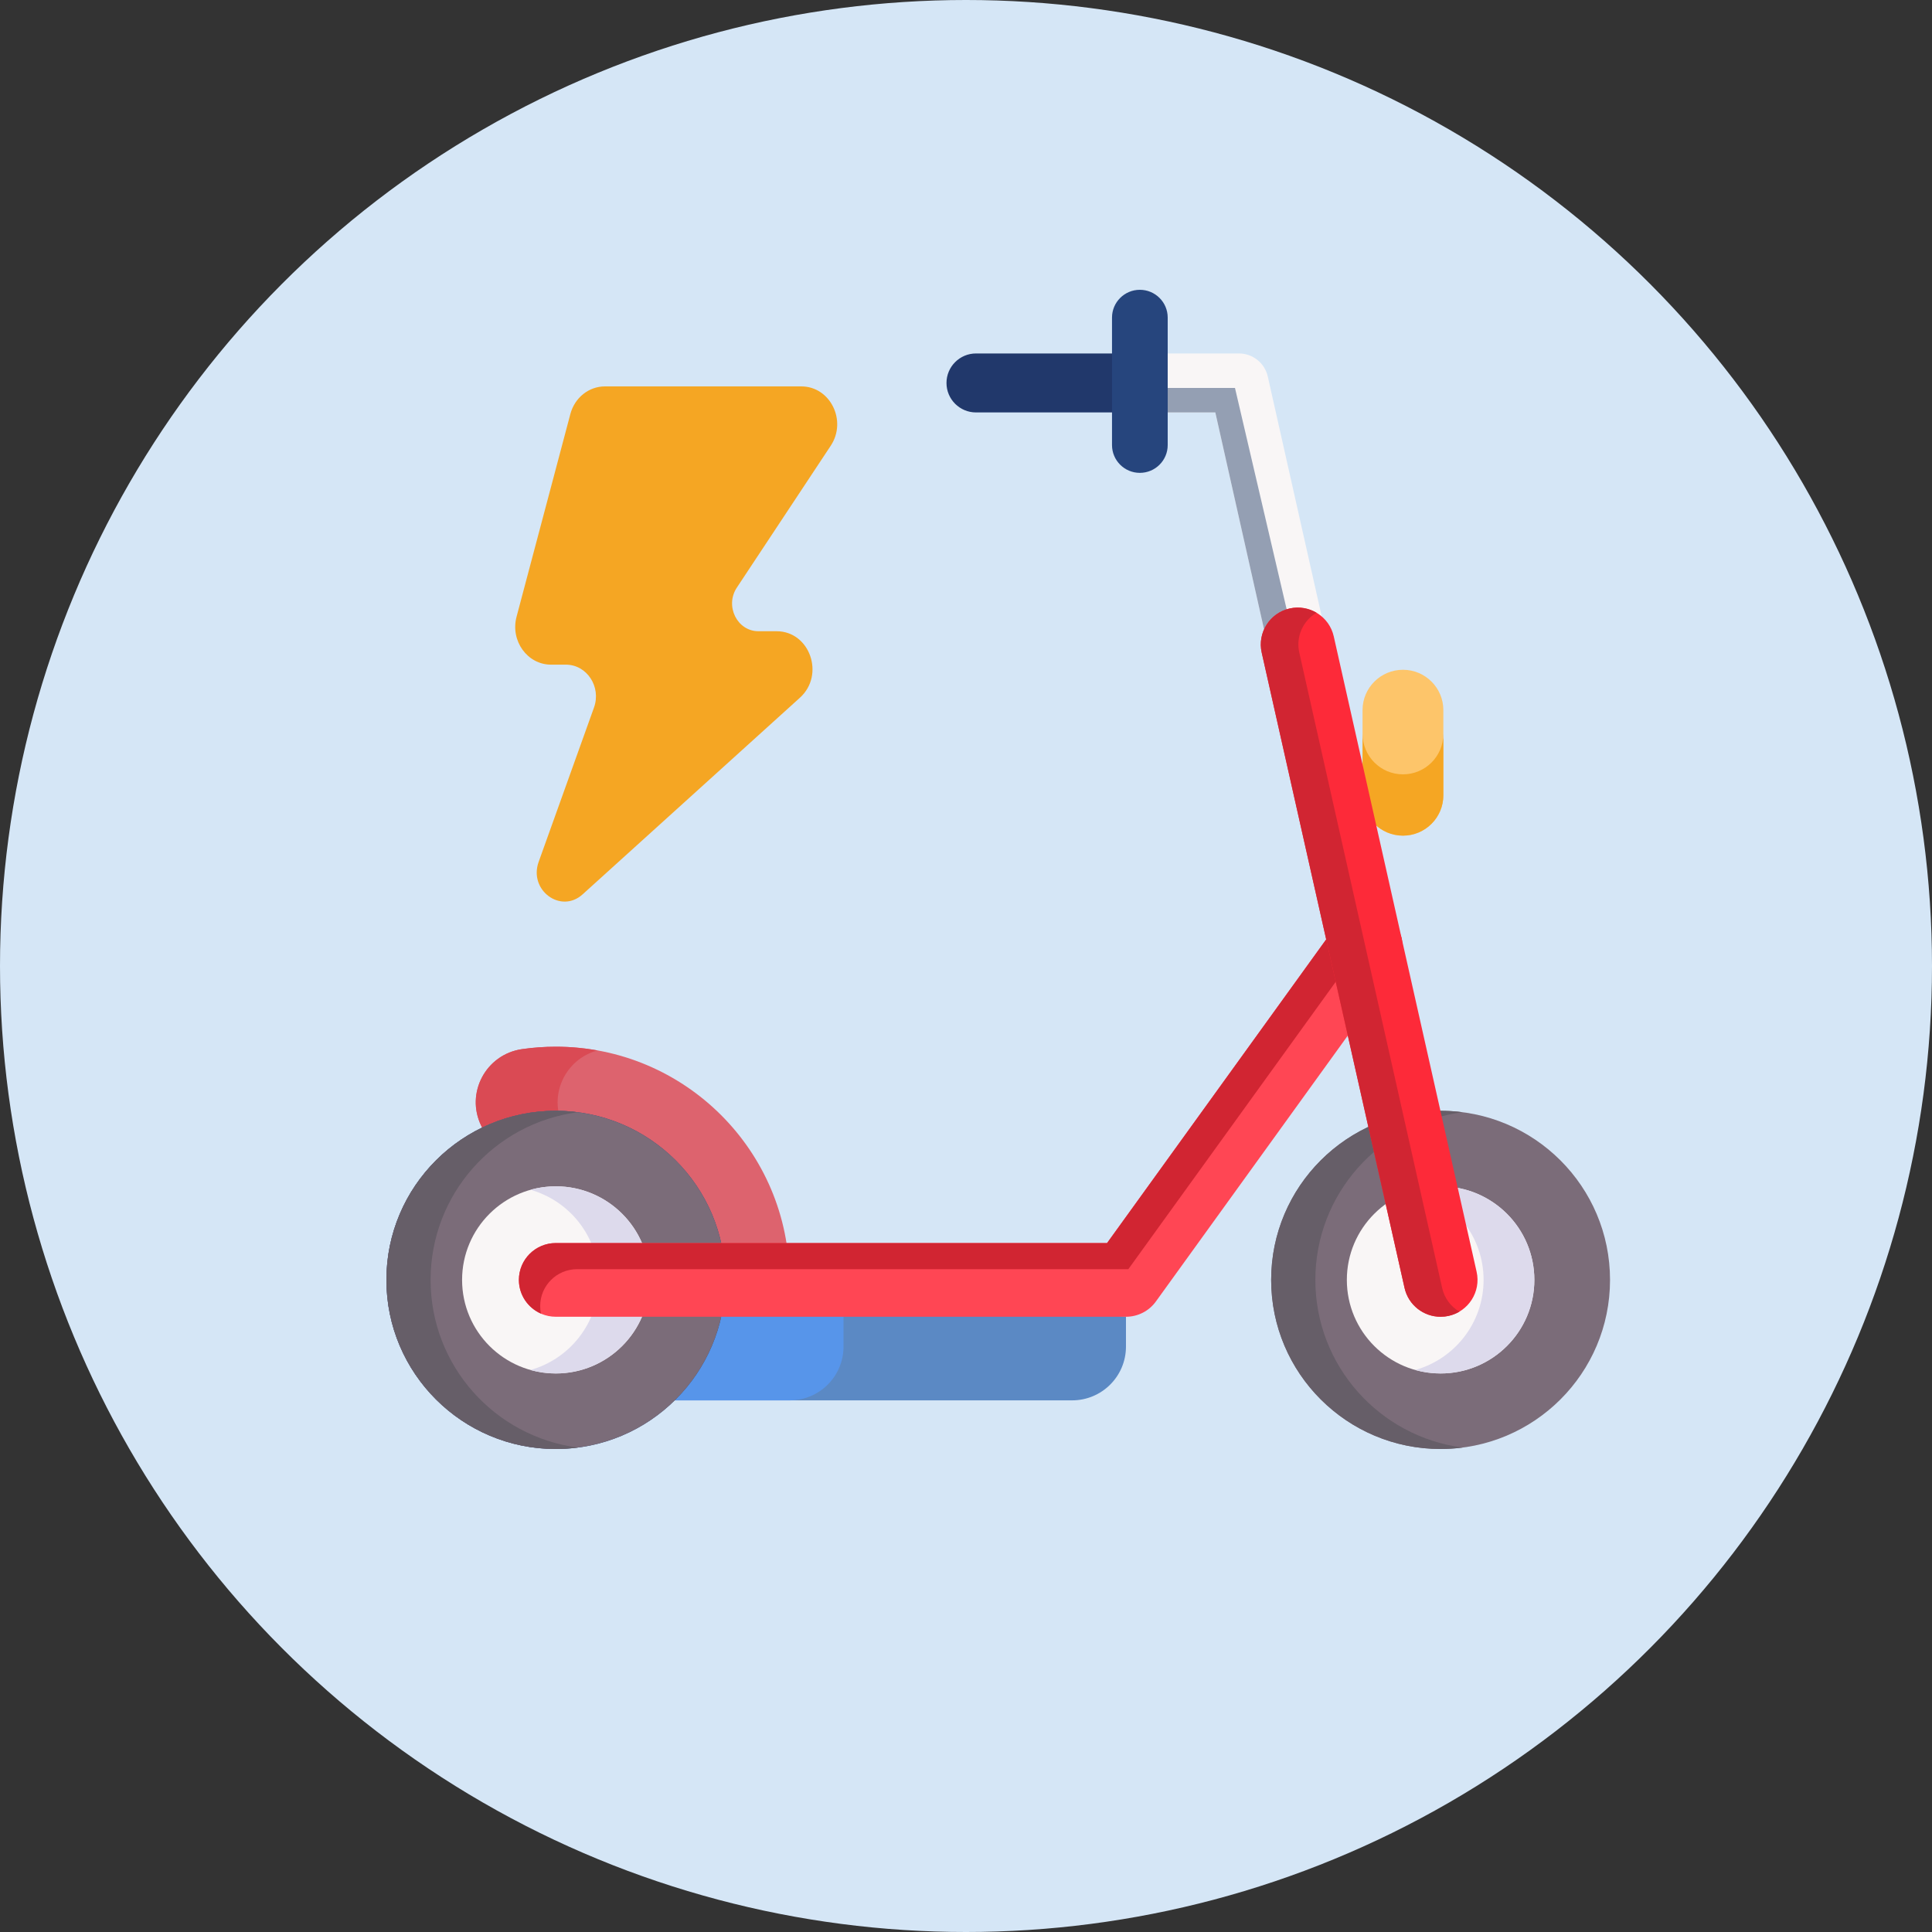 <?xml version="1.0" encoding="UTF-8"?>
<svg width="40px" height="40px" viewBox="0 0 40 40" version="1.1" xmlns="http://www.w3.org/2000/svg" xmlns:xlink="http://www.w3.org/1999/xlink">
    <rect x="0" y="0" width="40" height="40" fill="#333333" stroke="none"/>
    <title>066CE37E-A268-4C4F-A6A5-974F8614B96A</title>
    <defs>
        <circle id="path-1" cx="20" cy="20" r="20"></circle>
    </defs>
    <g id="AUTRES" stroke="none" stroke-width="1" fill="none" fill-rule="evenodd">
        <g id="ILLUS" transform="translate(-473, -200)">
            <g id="Group" transform="translate(53, 178)">
                <g id="CHOIX/1LIGNE-OFF" transform="translate(381, 0)">
                    <g id="Group" transform="translate(9, 22)">
                        <g id="scooter-electrique" transform="translate(30, 0)">
                            <mask id="mask-2" fill="white">
                                <use xlink:href="#path-1"></use>
                            </mask>
                            <use id="Mask" fill="#D5E6F6" xlink:href="#path-1"></use>
                            <path d="M12.062,18.517 L16.562,14.445 C17.084,13.972 16.767,13.069 16.079,13.069 L15.703,13.069 C15.262,13.069 15.003,12.546 15.256,12.165 L17.199,9.229 C17.542,8.711 17.19,8 16.59,8 L12.524,8 C12.191,8 11.899,8.233 11.809,8.571 L10.695,12.768 C10.562,13.267 10.918,13.761 11.409,13.761 L11.716,13.761 C12.151,13.761 12.452,14.22 12.298,14.649 L11.152,17.845 C10.942,18.431 11.611,18.925 12.062,18.517 L12.062,18.517 Z" id="Path" fill="#F5A623" fill-rule="nonzero" mask="url(#mask-2)"></path>
                            <g mask="url(#mask-2)" fill-rule="nonzero">
                                <g transform="translate(8, 6)">
                                    <path d="M21.047,11.301 C21.508,11.301 21.883,10.927 21.883,10.466 L21.883,8.702 C21.883,8.241 21.508,7.867 21.047,7.867 C20.585,7.867 20.21,8.241 20.21,8.702 L20.21,10.466 C20.21,10.927 20.585,11.301 21.047,11.301 Z" id="Path" fill="#FDC56A"></path>
                                    <path d="M21.883,9.197 L21.883,10.466 C21.883,10.927 21.508,11.301 21.047,11.301 C20.585,11.301 20.211,10.927 20.211,10.466 L20.211,9.197 C20.211,9.658 20.585,10.032 21.047,10.032 C21.508,10.032 21.883,9.658 21.883,9.197 L21.883,9.197 Z" id="Path" fill="#F5A623"></path>
                                    <path d="M5.179,22.993 L14.196,22.993 C14.812,22.993 15.312,22.495 15.312,21.879 L15.312,21.262 L11.089,20.868 L5.179,21.262 L5.179,22.993 Z" id="Path" fill="#5B89C4"></path>
                                    <path d="M9.464,21.262 L9.464,21.88 C9.464,22.495 8.965,22.993 8.348,22.993 L5.179,22.993 L5.179,21.262 L9.464,21.262 Z" id="Path" fill="#5795EA"></path>
                                    <path d="M8.344,20.499 C8.344,17.832 6.179,15.671 3.508,15.671 C3.27,15.671 3.037,15.688 2.808,15.721 C2.059,15.829 1.631,16.632 1.964,17.31 L3.494,20.426 L8.344,20.499 Z" id="Path" fill="#DD636E"></path>
                                    <path d="M8.345,20.499 L3.495,20.426 L1.964,17.31 C1.632,16.632 2.059,15.829 2.808,15.721 C3.036,15.688 3.27,15.671 3.507,15.671 C3.803,15.671 4.092,15.698 4.372,15.748 C3.706,15.925 3.346,16.672 3.659,17.31 L5.189,20.426 L8.344,20.474 C8.345,20.482 8.345,20.49 8.345,20.499 L8.345,20.499 Z" id="Path" fill="#DA4A54"></path>
                                    <ellipse id="Oval" fill="#7B6C79" cx="21.826" cy="20.499" rx="3.508" ry="3.501"></ellipse>
                                    <path d="M22.283,23.97 C22.134,23.99 21.981,24 21.826,24 C19.889,24 18.318,22.432 18.318,20.499 C18.318,18.565 19.889,16.997 21.826,16.997 C21.981,16.997 22.134,17.008 22.283,17.027 C20.562,17.251 19.233,18.72 19.233,20.499 C19.233,22.278 20.562,23.746 22.283,23.97 L22.283,23.97 Z" id="Path" fill="#665E68"></path>
                                    <ellipse id="Oval" fill="#F9F6F6" cx="21.826" cy="20.499" rx="1.941" ry="1.937"></ellipse>
                                    <path d="M23.767,20.499 C23.767,21.569 22.897,22.436 21.826,22.436 C21.644,22.436 21.467,22.411 21.3,22.364 C22.117,22.136 22.716,21.387 22.716,20.499 C22.716,19.611 22.117,18.862 21.3,18.633 C21.467,18.586 21.644,18.561 21.826,18.561 C22.898,18.561 23.767,19.429 23.767,20.499 L23.767,20.499 Z" id="Path" fill="#DDDAEC"></path>
                                    <ellipse id="Oval" fill="#26457D" cx="3.508" cy="20.499" rx="3.508" ry="3.501"></ellipse>
                                    <ellipse id="Oval" fill="#7B6C79" cx="3.508" cy="20.499" rx="3.508" ry="3.501"></ellipse>
                                    <path d="M3.965,23.97 C3.815,23.99 3.662,24 3.507,24 C1.57,24 0,22.432 0,20.499 C0,18.565 1.57,16.997 3.507,16.997 C3.662,16.997 3.815,17.008 3.965,17.027 C2.244,17.251 0.915,18.72 0.915,20.499 C0.915,22.278 2.244,23.746 3.965,23.97 L3.965,23.97 Z" id="Path" fill="#665E68"></path>
                                    <ellipse id="Oval" fill="#F9F6F6" cx="3.508" cy="20.499" rx="1.941" ry="1.937"></ellipse>
                                    <path d="M5.448,20.499 C5.448,21.569 4.579,22.436 3.507,22.436 C3.325,22.436 3.149,22.411 2.982,22.364 C3.798,22.136 4.397,21.387 4.397,20.499 C4.397,19.611 3.798,18.862 2.982,18.633 C3.149,18.586 3.325,18.561 3.507,18.561 C4.579,18.561 5.448,19.429 5.448,20.499 L5.448,20.499 Z" id="Path" fill="#DDDAEC"></path>
                                    <path d="M15.599,1.318 L17.651,1.318 C17.937,1.318 18.185,1.516 18.248,1.795 L19.465,7.209 C19.539,7.538 19.332,7.865 19.002,7.939 C18.957,7.949 18.912,7.954 18.868,7.954 C18.588,7.954 18.335,7.761 18.271,7.477 L17.161,2.539 L15.599,2.539" id="Path" fill="#F9F6F6"></path>
                                    <path d="M18.95,7.948 C18.923,7.952 18.895,7.953 18.868,7.953 C18.588,7.953 18.336,7.761 18.271,7.477 L17.162,2.539 L15.599,2.539 L15.599,2.032 L17.569,2.032 L18.95,7.948 Z" id="Path" fill="#949FB3"></path>
                                    <path d="M15.599,2.539 L12.207,2.539 C11.87,2.539 11.596,2.266 11.596,1.929 C11.596,1.592 11.87,1.318 12.207,1.318 L15.599,1.318" id="Path" fill="#21386B"></path>
                                    <path d="M15.312,21.262 L3.508,21.262 C3.085,21.262 2.743,20.92 2.743,20.499 C2.743,20.077 3.085,19.736 3.508,19.736 L14.92,19.736 L19.658,13.171 C19.905,12.829 20.383,12.752 20.726,12.998 C21.068,13.244 21.146,13.721 20.899,14.063 L15.932,20.945 C15.789,21.144 15.558,21.262 15.312,21.262 Z" id="Path" fill="#FF4654"></path>
                                    <path d="M21.026,13.46 C20.703,13.318 20.314,13.415 20.099,13.712 L15.361,20.277 L3.948,20.277 C3.526,20.277 3.184,20.619 3.184,21.04 C3.184,21.094 3.189,21.146 3.2,21.197 C2.931,21.079 2.743,20.811 2.743,20.499 C2.743,20.077 3.085,19.736 3.508,19.736 L14.921,19.736 L19.658,13.171 C19.905,12.829 20.383,12.751 20.726,12.998 C20.887,13.114 20.989,13.28 21.026,13.46 Z" id="Path" fill="#D12532"></path>
                                    <path d="M21.825,21.262 C21.475,21.262 21.16,21.021 21.08,20.666 L18.122,7.51 C18.03,7.099 18.289,6.691 18.701,6.598 C19.113,6.506 19.522,6.765 19.614,7.176 L22.572,20.332 C22.664,20.743 22.405,21.151 21.993,21.244 C21.937,21.256 21.881,21.262 21.825,21.262 L21.825,21.262 Z" id="Path" fill="#FD2A39"></path>
                                    <path d="M22.215,21.156 C22.148,21.196 22.073,21.226 21.993,21.243 C21.937,21.256 21.88,21.262 21.825,21.262 C21.475,21.262 21.16,21.021 21.08,20.666 L18.122,7.51 C18.03,7.099 18.289,6.69 18.701,6.598 C18.899,6.554 19.095,6.591 19.257,6.686 C18.979,6.85 18.826,7.179 18.9,7.51 L21.858,20.666 C21.906,20.88 22.039,21.053 22.215,21.156 Z" id="Path" fill="#D12532"></path>
                                    <path d="M15.599,0 C15.281,0 15.023,0.258 15.023,0.575 L15.023,3.215 C15.023,3.532 15.281,3.79 15.599,3.79 C15.918,3.79 16.176,3.532 16.176,3.215 L16.176,0.575 C16.176,0.258 15.918,0 15.599,0 Z" id="Path" fill="#26457D"></path>
                                </g>
                            </g>
                        </g>
                    </g>
                </g>
            </g>
        </g>
    </g>
</svg>